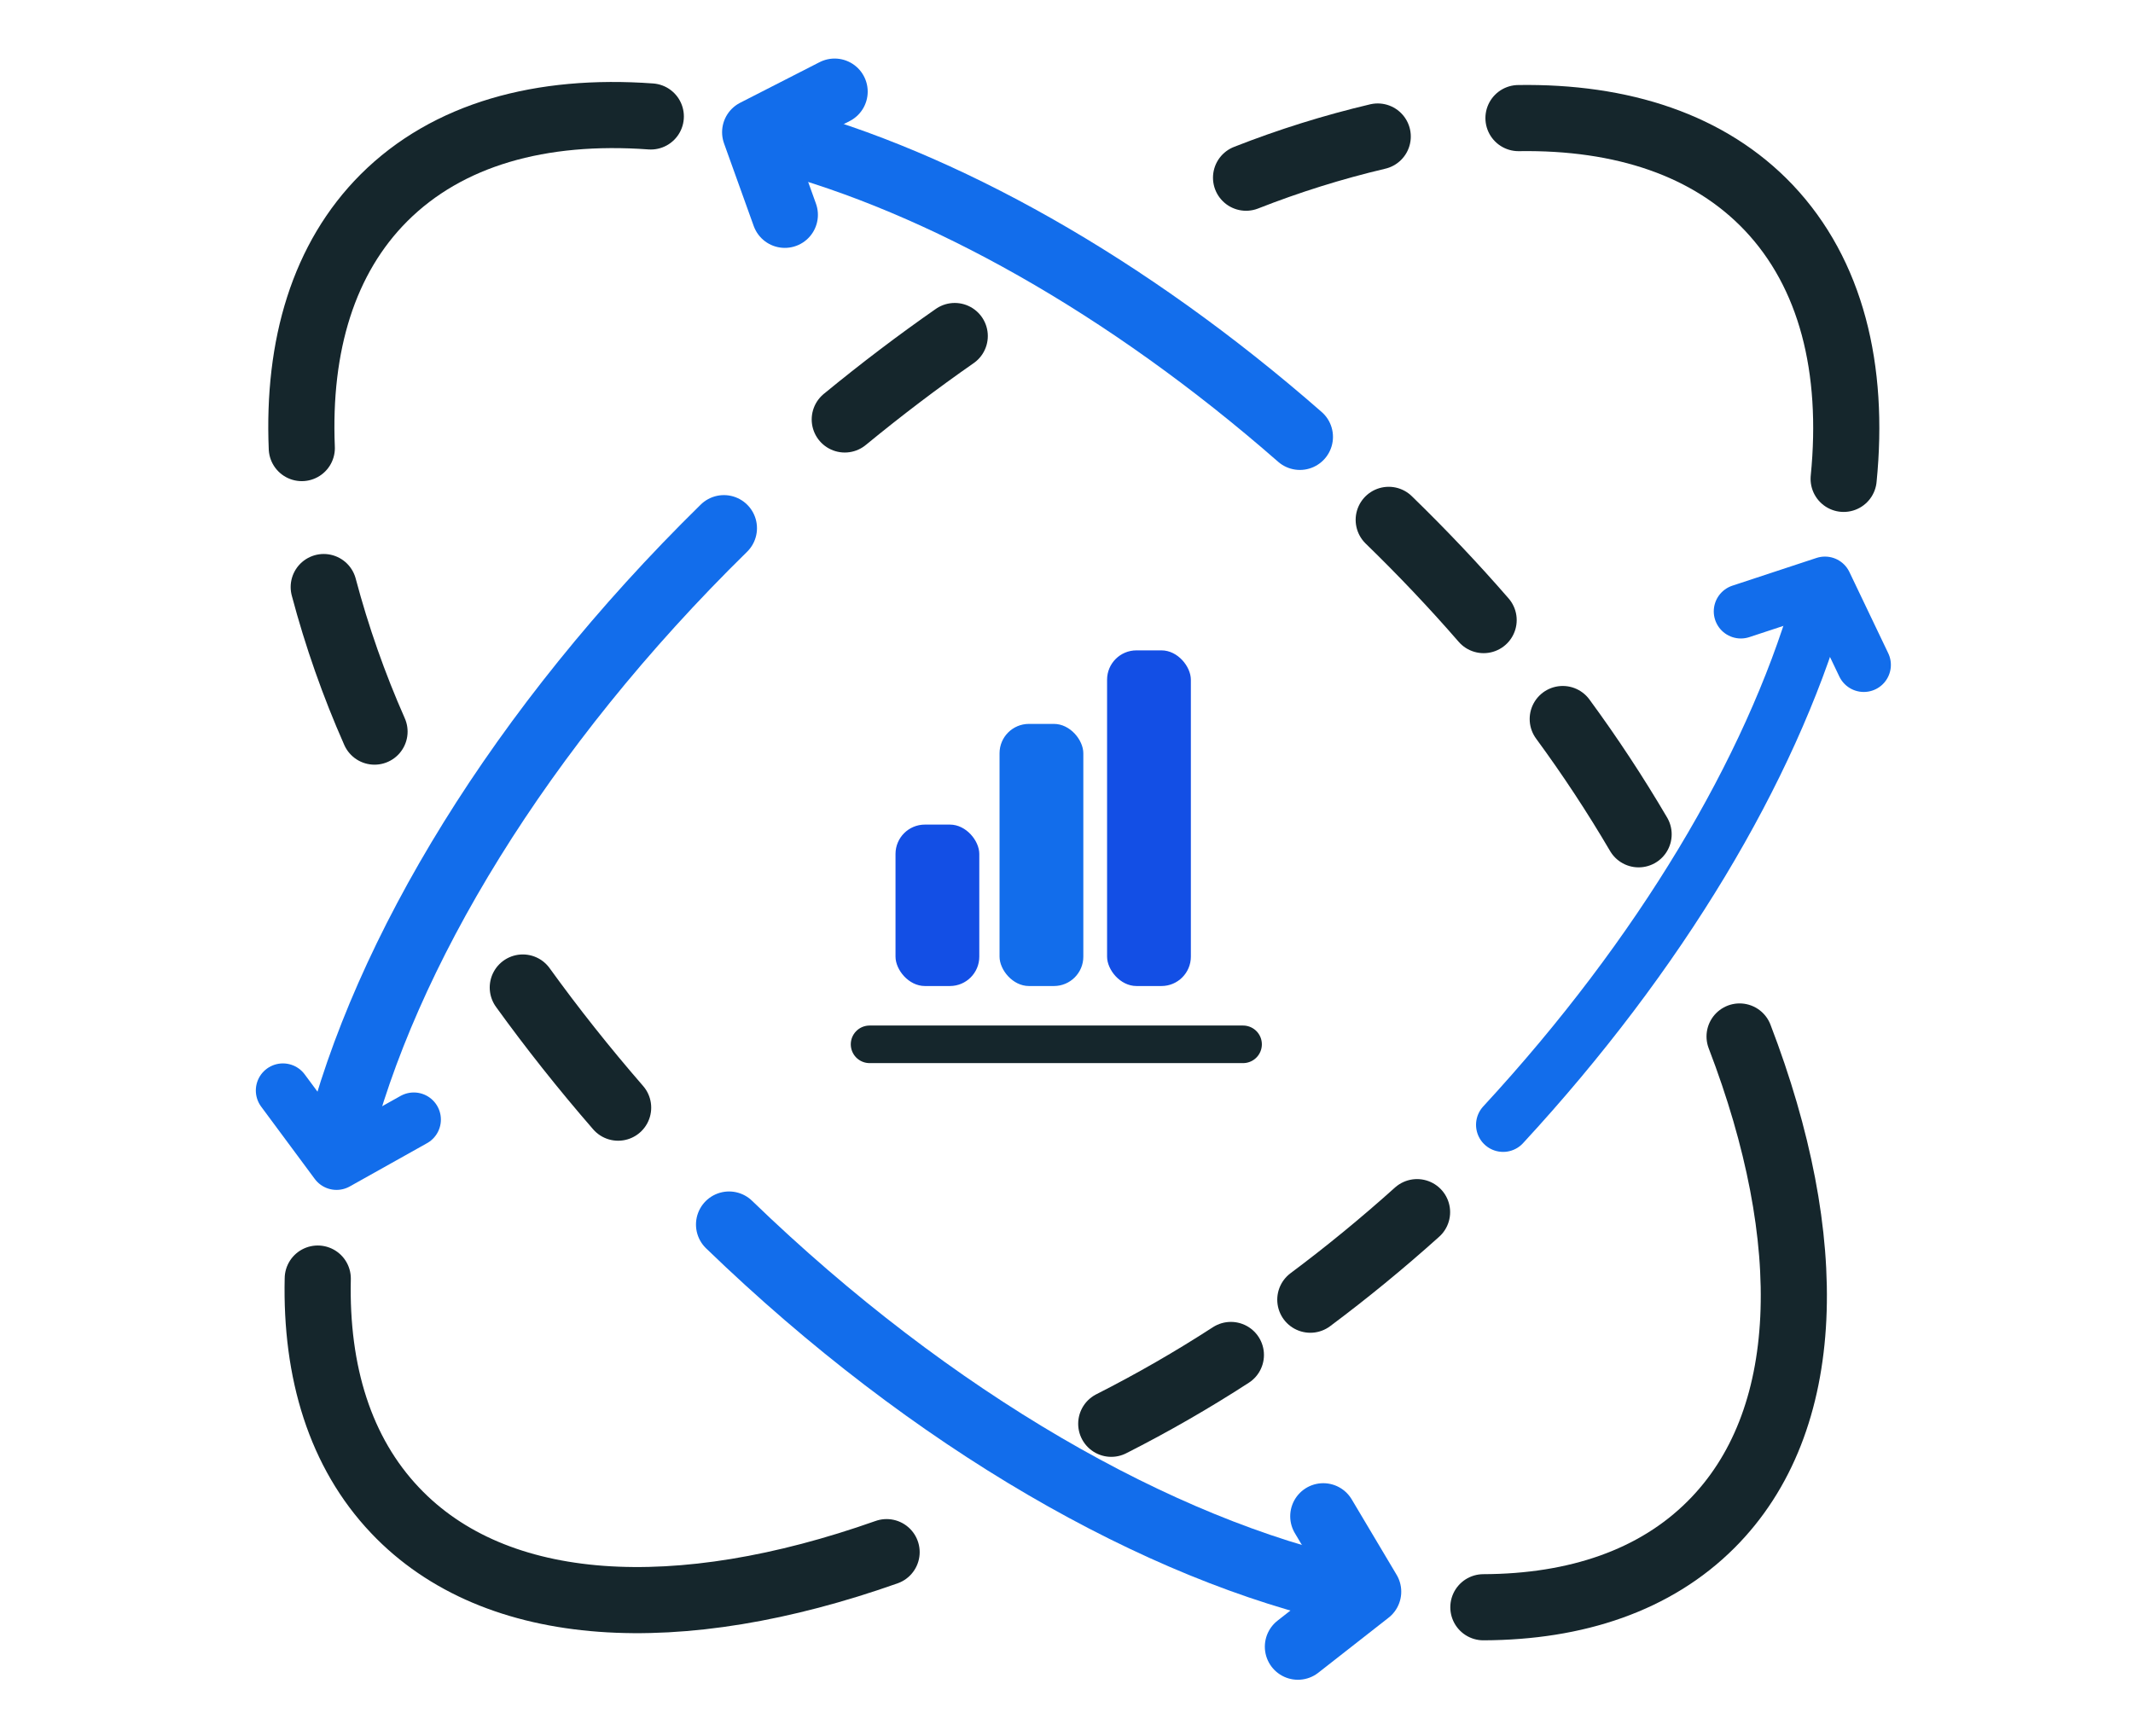 <?xml version="1.0" encoding="UTF-8"?>
<svg width="215px" height="175px" viewBox="0 0 215 175" version="1.1" xmlns="http://www.w3.org/2000/svg" xmlns:xlink="http://www.w3.org/1999/xlink">
    <title>Artboard</title>
    <g id="Artboard" stroke="none" stroke-width="1" fill="none" fill-rule="evenodd">
        <g id="option40_data_analytics_as_a_service" transform="translate(28, 9)">
            <rect id="Rectangle" fill="#134FE5" fill-rule="nonzero" x="62.265" y="74.129" width="8.445" height="16.274" rx="2.96"></rect>
            <rect id="Rectangle" fill="#126DEB" fill-rule="nonzero" x="72.751" y="63.978" width="8.445" height="26.425" rx="2.96"></rect>
            <rect id="Rectangle" fill="#134FE5" fill-rule="nonzero" x="83.59" y="56.565" width="8.445" height="33.838" rx="2.96"></rect>
            <line x1="59.65" y1="96.28" x2="97.298" y2="96.28" id="Path" stroke="#15262C" stroke-width="3.788" stroke-linecap="round" stroke-linejoin="round"></line>
            <g id="Group" transform="translate(83.54, 112.566)" stroke="#15262C" stroke-linecap="round" stroke-linejoin="round" stroke-width="6.667">
                <path d="M31.295,0.634 L31.281,0.646 C27.767,3.804 24.173,6.745 20.537,9.459" id="Path"></path>
                <path d="M12.529,15.031 C8.635,17.555 4.61,19.87 0.471,21.968" id="Path"></path>
            </g>
            <g id="Group" transform="translate(56.637, 4.248)" stroke="#15262C" stroke-linecap="round" stroke-linejoin="round" stroke-width="6.667">
                <path d="M54.234,0.514 C49.717,1.58 45.282,2.968 40.962,4.666" id="Path"></path>
                <path d="M11.598,20.627 C7.879,23.219 4.184,26.023 0.513,29.038" id="Path"></path>
            </g>
            <path d="M108.237,151.499 C88.861,147.246 66.006,134.288 45.486,114.448" id="Path" stroke="#126DEB" stroke-width="6.667" stroke-linecap="round" stroke-linejoin="round"></path>
            <path d="M147.345,95.49 C155.216,115.994 154.875,134.303 144.468,144.695 C138.84,150.323 130.891,152.999 121.52,153.03" id="Path" stroke="#15262C" stroke-width="6.667" stroke-linecap="round" stroke-linejoin="round"></path>
            <path d="M103.026,35.042 C85.537,19.733 66.857,9.342 50.357,4.966" id="Path" stroke="#126DEB" stroke-width="6.667" stroke-linecap="round" stroke-linejoin="round"></path>
            <path d="M2.42,36.171 C1.987,25.811 4.616,17.027 10.708,10.935 C17.126,4.533 26.527,1.935 37.599,2.739" id="Path" stroke="#15262C" stroke-width="6.667" stroke-linecap="round" stroke-linejoin="round"></path>
            <g id="Group" transform="translate(111.858, 43.186)" stroke="#15262C" stroke-linecap="round" stroke-linejoin="round" stroke-width="6.667">
                <path d="M0.121,0.222 L0.135,0.236 C3.528,3.534 6.712,6.898 9.687,10.327" id="Path"></path>
                <path d="M17.662,20.301 C20.408,24.04 22.961,27.919 25.309,31.921" id="Path"></path>
            </g>
            <g id="Group" transform="translate(4.248, 49.558)" stroke="#15262C" stroke-linecap="round" stroke-linejoin="round" stroke-width="6.667">
                <path d="M0.383,0.624 C1.705,5.608 3.417,10.481 5.503,15.197" id="Path"></path>
                <path d="M20.448,40.995 C23.387,45.066 26.594,49.117 30.058,53.107" id="Path"></path>
            </g>
            <polyline id="Path" stroke="#126DEB" stroke-width="6.667" stroke-linecap="round" stroke-linejoin="round" points="102.825 157.007 109.908 151.461 105.383 143.858"></polyline>
            <polyline id="Path" stroke="#126DEB" stroke-width="6.667" stroke-linecap="round" stroke-linejoin="round" points="56.128 0.236 48.118 4.33 51.109 12.656"></polyline>
            <path d="M5.928,106.54 C10.734,87.113 24.412,64.411 44.968,44.246" id="Path" stroke="#126DEB" stroke-width="6.667" stroke-linecap="round" stroke-linejoin="round"></path>
            <path d="M61.367,147.475 C40.478,154.865 22.023,154.033 11.822,143.26 C6.296,137.433 3.81,129.346 4.029,119.895" id="Path" stroke="#15262C" stroke-width="6.667" stroke-linecap="round" stroke-linejoin="round"></path>
            <path d="M123.51,104.395 C139.416,87.166 150.395,68.605 155.249,52.082" id="Path" stroke="#126DEB" stroke-width="5.461" stroke-linecap="round" stroke-linejoin="round"></path>
            <path d="M125.059,2.905 C135.519,2.745 144.306,5.631 150.288,11.938 C156.573,18.581 158.942,28.132 157.835,39.276" id="Path" stroke="#15262C" stroke-width="6.667" stroke-linecap="round" stroke-linejoin="round"></path>
            <polyline id="Path" stroke="#126DEB" stroke-width="5.461" stroke-linecap="round" stroke-linejoin="round" points="0.517 100.935 5.921 108.226 13.71 103.865"></polyline>
            <polyline id="Path" stroke="#126DEB" stroke-width="5.461" stroke-linecap="round" stroke-linejoin="round" points="159.864 58.028 155.95 49.841 147.473 52.636"></polyline>
        </g>
    </g>
</svg>